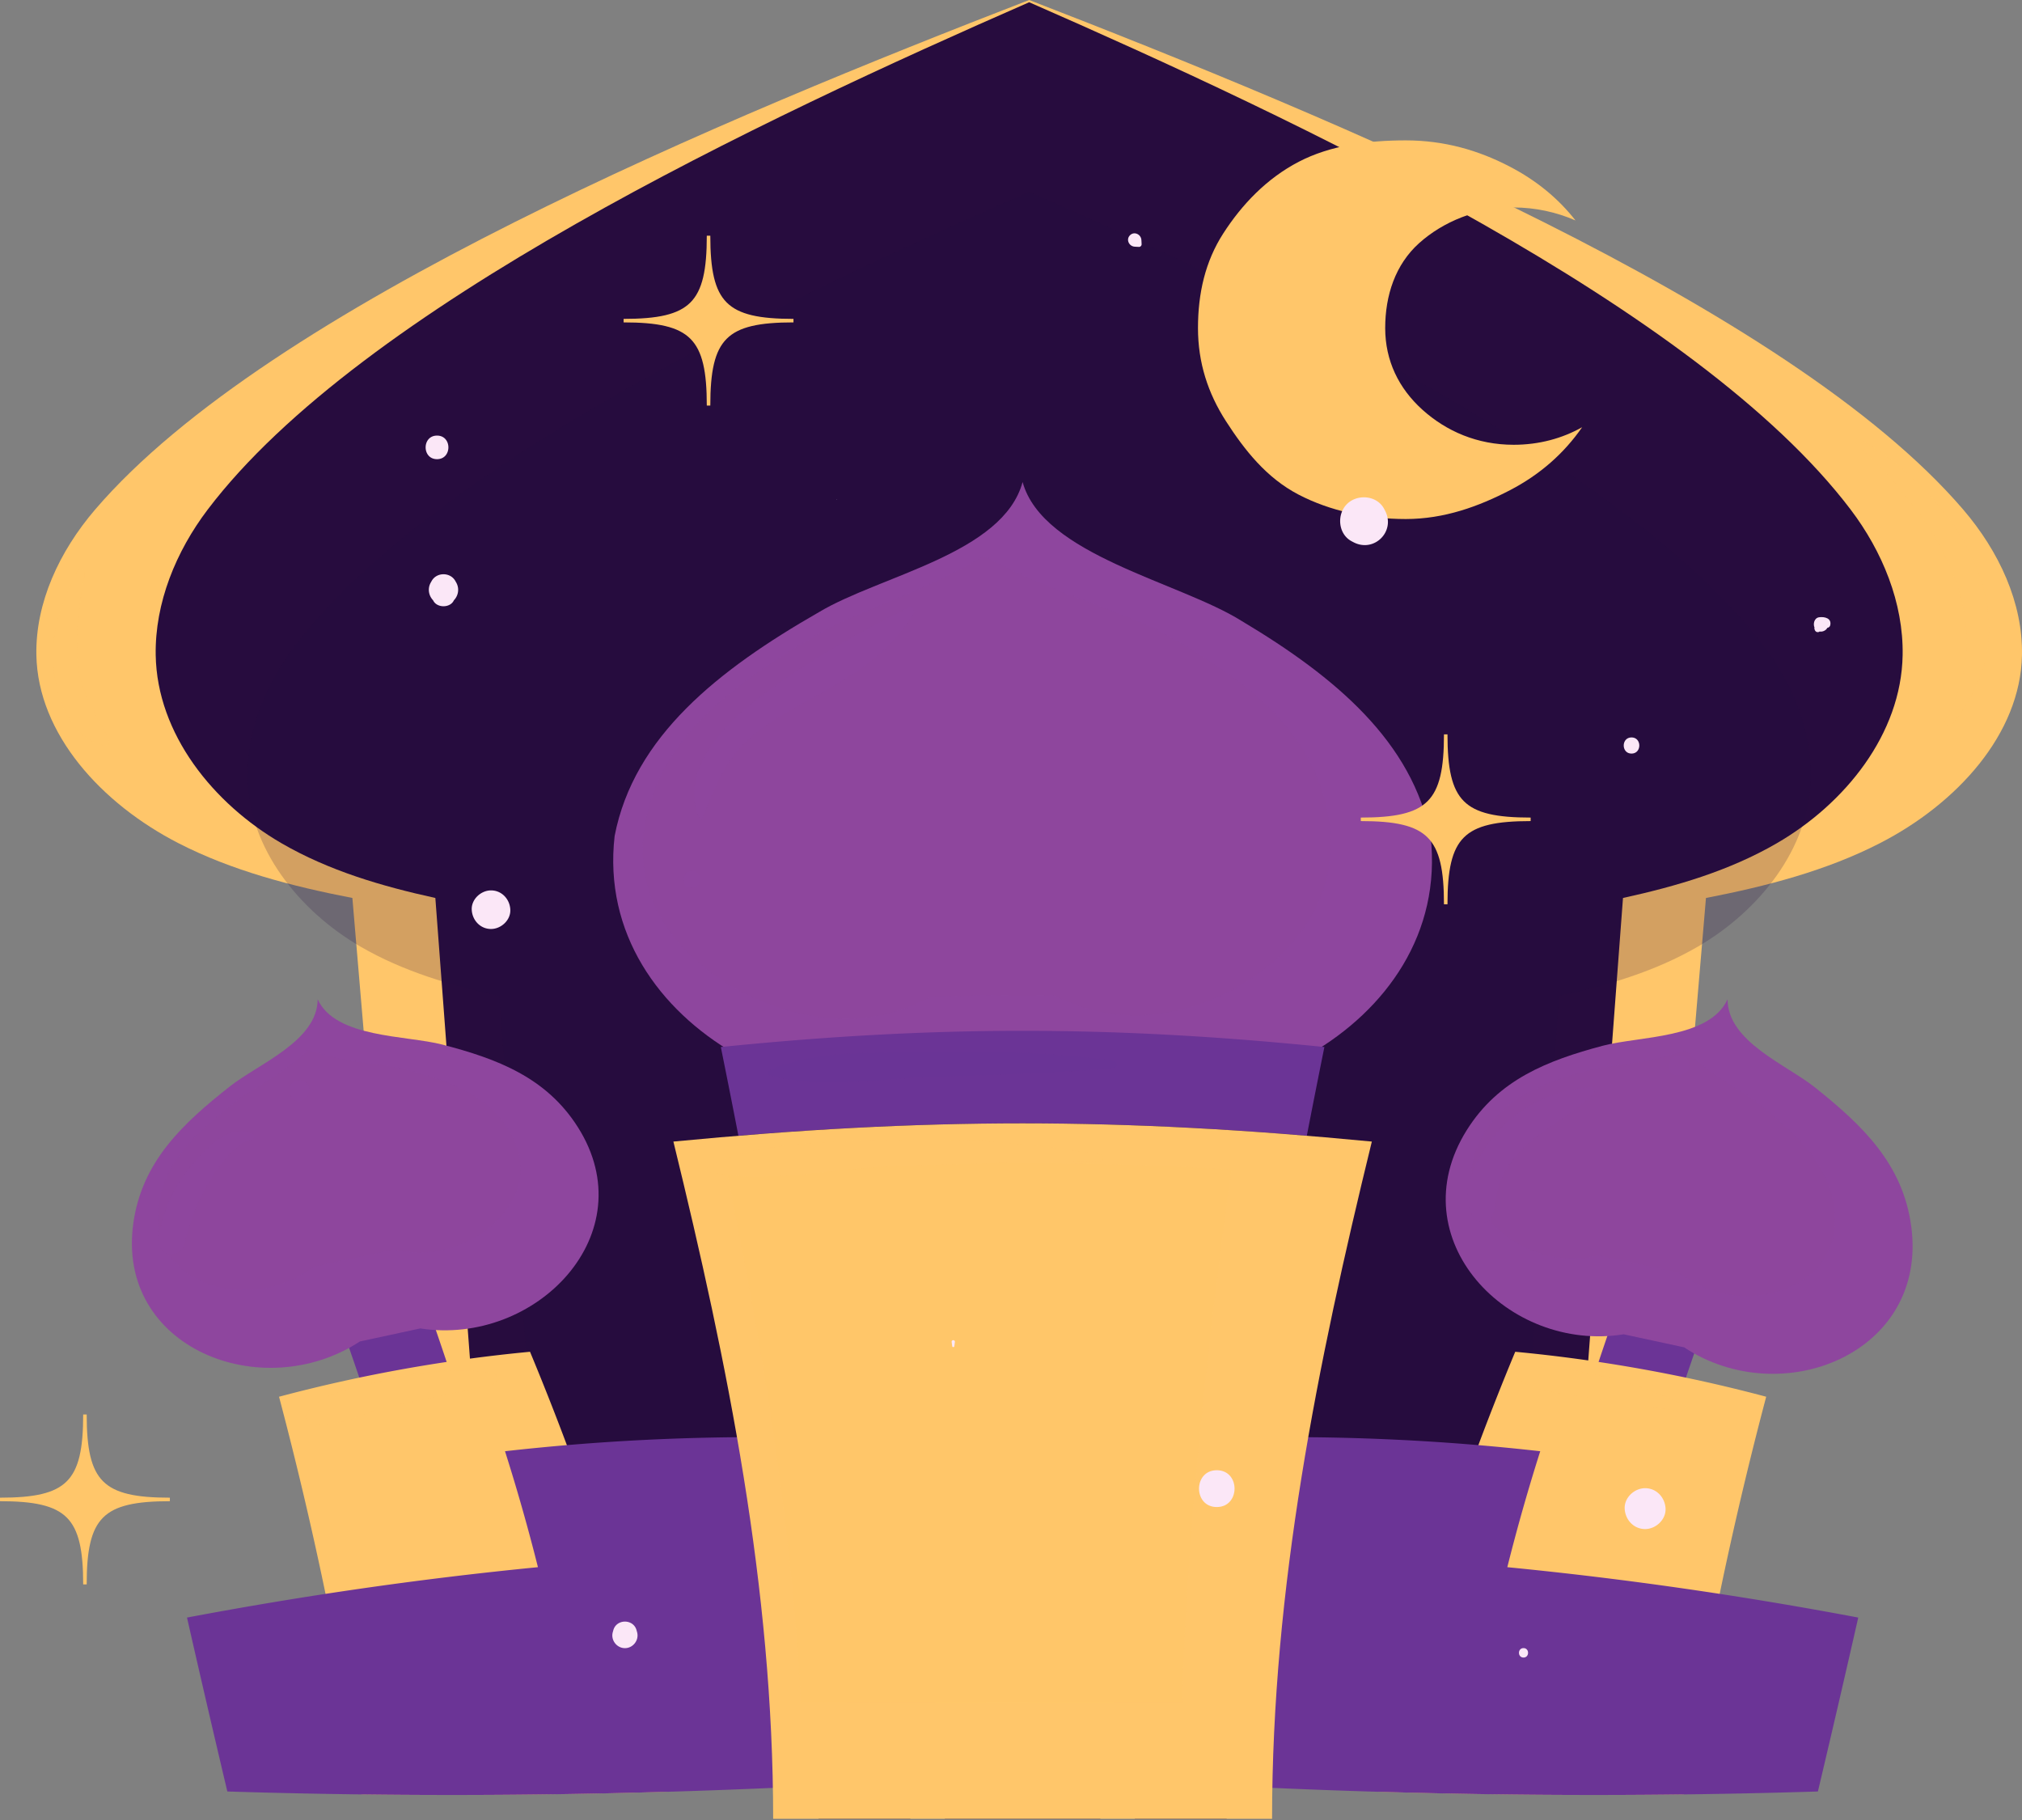 <svg xmlns="http://www.w3.org/2000/svg" width="360" height="324" fill="none"><rect width="100%" height="100%" fill="#808080" stroke="none"/><path fill="#FFC66A" d="M349.533 90.715C318.484 54.478 236.941 20.785 183.235 0c-53.707 20.783-135.25 54.478-166.3 90.715-6.367 7.433-10.64 16.592-10.459 25.918.275 14.039 11.58 26.44 25.307 33.48 9.531 4.889 20.14 7.65 30.956 9.747l13.298 156.684h214.397l13.298-156.684c10.815-2.095 21.425-4.856 30.956-9.747 13.727-7.042 25.032-19.441 25.307-33.48.181-9.326-4.092-18.485-10.462-25.918"/><path fill="#270C3E" d="M329.492 90.715C302.191 54.71 230.771 21.212 183.236.398 135.7 21.213 64.28 54.711 36.979 90.715c-5.635 7.433-9.416 16.592-9.257 25.918.244 14.039 10.247 26.44 22.395 33.48 8.436 4.889 17.823 7.65 27.394 9.746q5.885 78.343 11.768 156.685h187.913q5.885-78.343 11.768-156.685c9.571-2.094 18.961-4.855 27.394-9.746 12.148-7.043 22.151-19.441 22.395-33.48.162-9.326-3.62-18.485-9.257-25.918"/><path fill="#270C3E" d="M314.075 115.083c-24.418-32.203-88.06-62.181-130.84-80.94-42.779 18.757-106.422 48.735-130.84 80.94-5.073 6.689-8.475 14.934-8.332 23.325.22 12.635 9.222 23.796 20.157 30.133 7.592 4.401 16.04 6.885 24.655 8.77q5.227 69.615 10.457 139.231H267.14l10.457-139.231c8.615-1.887 17.064-4.371 24.655-8.77 10.933-6.337 19.938-17.498 20.157-30.133.142-8.394-3.261-16.636-8.334-23.325" opacity=".2"/><path fill="#FFC66A" d="M19.422 131.954c-2.064-4.813-5.09-8.444-5.588-13.884-.478-5.216.336-10.831 1.262-15.93.137-.757-.941-1.357-1.335-.563-2.991 6.04-5.205 12.034-4.05 18.906.884 5.247 3.397 11.243 9.098 12.266.496.086.803-.354.613-.795"/><path fill="#FFC66A" d="M19.422 131.954c-2.064-4.813-5.09-8.444-5.588-13.884-.478-5.216.336-10.831 1.262-15.93.137-.757-.941-1.357-1.335-.563-2.991 6.04-5.205 12.034-4.05 18.906.884 5.247 3.397 11.243 9.098 12.266.496.086.803-.354.613-.795" opacity=".4"/><path fill="#FFC66A" d="M330.386 78.895c13.439 12.491 26.411 30.618 15.921 49.224-.407.722.62 1.599 1.189.917 15.554-18.58 1.158-40.683-16.488-50.95-.493-.287-1.056.404-.622.809"/><path fill="#FFC66A" d="M330.386 78.895c13.439 12.491 26.411 30.618 15.921 49.224-.407.722.62 1.599 1.189.917 15.554-18.58 1.158-40.683-16.488-50.95-.493-.287-1.056.404-.622.809" opacity=".4"/><path fill="#FBE7F7" d="M325.85 111.337c.314-1.28-1.007-1.592-1.986-1.448-.883.131-1.109 1.244-.775 1.904q-.145-.153-.027.186c.056.487.581.751.97.401l.224-.164-.618.08q.113.045.226.09c.489.195 1.24-.121 1.463-.595.12-.25.255-.478.359-.737l-.418.542h-.414c.292.348.894.153.996-.259"/><path fill="#FFC66A" d="M269.489 79.18c-6.471 0-11.975-2.409-16.215-6.217s-6.651-8.752-6.651-14.561c0-5.81 1.798-11.305 6.037-15.114 4.24-3.808 10.358-6.354 16.829-6.354 3.857 0 7.665.84 11.019 2.312-3.088-3.943-6.996-7.14-11.741-9.605-5.55-2.885-11.612-4.651-18.489-4.651-6.874 0-13.481.92-19.034 3.803-5.728 2.976-10.14 7.621-13.452 12.764-3.213 4.986-4.501 10.67-4.501 16.844s1.775 11.606 4.988 16.59c3.314 5.143 7.206 10.09 12.934 13.067 5.551 2.885 12.191 4.34 19.065 4.34s13.005-2.247 18.556-5.13c5.345-2.776 9.613-6.545 12.855-11.214-3.53 1.986-7.657 3.126-12.2 3.126"/><path stroke="#6B3496" stroke-miterlimit="10" stroke-width="15.633" d="M63.113 219.893a574 574 0 0 1 24.904 82.574"/><path fill="#FFC66A" d="M49.68 248.649a667 667 0 0 1 14.68 70.773c18.39.233 36.781.073 55.164-.478a494 494 0 0 0-25.16-78.299 273.3 273.3 0 0 0-44.683 8.004"/><path fill="#8E469E" d="M74.832 236.489c20.555 3.188 40.101-16.851 28.043-35.845-5.604-8.827-14.303-12.144-24.129-14.688-6.475-1.678-19.018-1.142-22.188-8.061-.036 7.43-10.506 11.466-15.616 15.494-8.398 6.62-15.647 13.357-17.199 24.33-3.152 22.268 22.909 32.479 40.329 21.093z"/><path fill="#8E469E" d="M43.561 229.661c-5.132 0-9.877-1.933-12.686-5.167-2.303-2.653-3.182-6.049-2.608-10.096 1.007-7.11 5.617-11.945 13.775-18.377.886-.697 2.3-1.581 3.8-2.513 2.758-1.722 6.16-3.841 9.055-6.637 4.11 1.505 8.484 2.107 12.013 2.59 1.933.266 3.76.518 4.911.815 8.987 2.327 14.918 4.822 18.651 10.7 2.757 4.344 3.002 8.644.729 12.78-3.031 5.517-9.709 9.226-16.61 9.226-.988 0-1.982-.078-2.954-.229l-1.691-.261-14.104 3.042-1.432.937c-3.197 2.085-6.945 3.19-10.849 3.19" opacity=".2"/><path fill="#6B3496" d="M144.333 275.983c-1.329-6.755-2.845-13.466-4.632-20.11a400 400 0 0 0-49.789 2.478 348 348 0 0 1 5.865 20.643c-20.95 2.044-41.799 5.068-62.482 8.969a3297 3297 0 0 0 7.182 30.961c36.782 1.147 73.612.7 110.359-1.29-1.849-13.969-3.798-27.902-6.503-41.651"/><path stroke="#6B3496" stroke-miterlimit="10" stroke-width="15.633" d="M301.024 219.893a574 574 0 0 0-24.903 82.574"/><path fill="#FFC66A" d="M314.457 248.649a666 666 0 0 0-14.679 70.773c-18.39.233-36.782.073-55.165-.478a494 494 0 0 1 25.162-78.299 273.3 273.3 0 0 1 44.682 8.004"/><path fill="#8E469E" d="M289.079 237.534c-20.581 3.317-40.072-16.988-27.936-36.343 5.639-8.996 14.357-12.399 24.199-15.022 6.489-1.729 19.038-1.231 22.235-8.276.009 7.554 10.473 11.621 15.572 15.697 8.382 6.702 15.611 13.526 17.125 24.676 3.073 22.629-23.044 33.104-40.435 21.589z"/><path fill="#8E469E" d="M311.012 230.726c-3.848 0-7.546-1.1-10.692-3.181l-1.448-.959-14.158-3.055-1.716.276c-.99.16-2.004.242-3.009.242-6.755 0-13.331-3.68-16.362-9.157-1.643-2.972-2.854-7.708.722-13.411 3.781-6.033 9.742-8.604 18.757-11.006 1.147-.305 2.974-.567 4.906-.843 3.521-.505 7.88-1.127 11.981-2.655 2.876 2.807 6.25 4.937 8.993 6.669 1.494.943 2.905 1.835 3.788 2.541 8.152 6.516 12.755 11.429 13.745 18.709.578 4.249-.363 7.818-2.794 10.601-2.865 3.274-7.614 5.229-12.713 5.229" opacity=".2"/><path fill="#6B3496" d="M219.805 275.983c1.328-6.755 2.845-13.466 4.631-20.11a400 400 0 0 1 49.789 2.478 346 346 0 0 0-5.862 20.643c20.949 2.044 41.796 5.068 62.482 8.969a3289 3289 0 0 1-7.183 30.961c-36.781 1.147-73.612.7-110.358-1.291 1.847-13.968 3.795-27.901 6.501-41.65"/><path fill="#270C3E" d="M195.913 323.784h-27.689c0-25.59-.755-51.031-2.008-76.665-.567-9.675 6.525-17.761 15.852-17.768 9.326.005 16.422 8.09 15.853 17.768-1.251 25.634-2.008 51.073-2.008 76.665M162.084 323.784h-16.339c0-15.401-.851-30.675-2.323-45.881-.578-5.633 2.998-10.28 8.017-10.369 5.013-.084 9.266 4.486 9.509 10.176.729 15.339 1.136 30.671 1.136 46.074M218.391 323.784h-16.339c0-15.401.409-30.735 1.136-46.072.245-5.692 4.494-10.262 9.509-10.175 5.019.086 8.597 4.735 8.017 10.368-1.473 15.204-2.323 30.476-2.323 45.879"/><path fill="#8E469E" d="M190.087 191.485c24.954 11.962 68.578-8.008 64.614-42.662-3.225-16.71-16.846-28.267-33.644-38.283-11.061-6.95-35.405-11.686-38.991-24.729-3.467 12.786-25.353 16.63-36.268 23.17-17.914 10.267-32.941 22.132-36.368 39.842-3.961 34.643 39.647 54.633 64.614 42.662 5.36-.087 10.69-.087 16.043 0"/><path fill="#8E469E" d="M152.58 181.298c-8.967.543-18.623-2.615-26.316-8.384-8.892-6.729-13.493-15.95-11.261-27.032 2.761-13.532 12.921-22.76 31.366-33.423 2.042-1.166 5.077-2.495 8.321-3.85 6.051-2.541 13.773-5.533 20.497-9.704 7.428 4.222 15.996 7.209 22.643 9.78 3.6 1.383 6.963 2.752 9.111 3.934 16.589 9.206 26.325 17.978 29.285 31.273 2.468 11.205-1.687 20.734-10.043 27.768-7.236 6.038-16.486 9.432-25.311 9.087h-.002a30.4 30.4 0 0 1-11.179-2.615q-1.056-.468-2.119-.932a453 453 0 0 0-21.648.255q-1.053.487-2.099.978a30.6 30.6 0 0 1-11.245 2.865" opacity=".2"/><path fill="#6B3496" d="M232.668 202.187c-35.785-2.946-65.416-2.946-101.201 0a1827 1827 0 0 0-3.131-15.794c38.026-3.844 69.432-3.844 107.461 0a2087 2087 0 0 0-3.129 15.794"/><path fill="#FFC66A" d="M226.482 323.784h-88.827c0-41.075-8.07-80.938-17.763-120.56 45.099-4.324 79.253-4.324 124.353 0-9.693 39.62-17.763 79.485-17.763 120.56"/><path fill="#FFC66A" d="M142.579 303.096c-1.632-31.607-6.768-62.723-13.085-93.855 32.141-2.524 59.093-2.878 89.777-1.062-4.388 31.758-7.769 63.19-8.839 94.888-22.662-.05-45.104-.039-67.853.029" opacity=".3"/><path fill="#8E469E" d="M124.969 145.902c2.083-5.034 3.721-9.834 7.736-13.735 3.5-3.401 8.085-5.757 12.31-8.101 7.113-3.95 13.321-7.75 17.65-14.821.418-.682-.39-1.357-1.036-1.036-9.576 4.769-20.409 10.941-28.699 17.769-5.519 4.546-11.975 12.552-8.258 19.962.071.14.248.078.297-.038"/><path fill="#8E469E" d="M124.969 145.902c2.083-5.034 3.721-9.834 7.736-13.735 3.5-3.401 8.085-5.757 12.31-8.101 7.113-3.95 13.321-7.75 17.65-14.821.418-.682-.39-1.357-1.036-1.036-9.576 4.769-20.409 10.941-28.699 17.769-5.519 4.546-11.975 12.552-8.258 19.962.071.14.248.078.297-.038" opacity=".5"/><path fill="#8E469E" d="M123.189 158.075c1.948 0 1.952-3.028 0-3.028-1.949 0-1.953 3.028 0 3.028"/><path fill="#8E469E" d="M123.189 158.075c1.948 0 1.952-3.028 0-3.028-1.949 0-1.953 3.028 0 3.028" opacity=".5"/><path fill="#8E469E" d="M30.37 223.272q.09-.006.177-.011c1.016-.065 2.057-.693 2.3-1.752.793-3.467 2.046-6.848 3.76-9.965 1.57-2.858 4.658-7.805 8.125-8.619.667-.158.563-1.048 0-1.251-4.03-1.457-7.786 2.537-10.202 5.289-3.387 3.857-5.45 8.223-6.281 13.282-.228 1.386.356 2.409 1.665 2.934a1 1 0 0 0 .456.093"/><path fill="#8E469E" d="M30.37 223.272q.09-.006.177-.011c1.016-.065 2.057-.693 2.3-1.752.793-3.467 2.046-6.848 3.76-9.965 1.57-2.858 4.658-7.805 8.125-8.619.667-.158.563-1.048 0-1.251-4.03-1.457-7.786 2.537-10.202 5.289-3.387 3.857-5.45 8.223-6.281 13.282-.228 1.386.356 2.409 1.665 2.934a1 1 0 0 0 .456.093" opacity=".5"/><path fill="#8E469E" d="m54.07 195.753.172-.126c.99-.726 1.238-2.119.18-2.933-.922-.711-2.553-.335-2.795.925l-.044.226c-.246 1.282 1.187 2.865 2.486 1.908"/><path fill="#8E469E" d="m54.07 195.753.172-.126c.99-.726 1.238-2.119.18-2.933-.922-.711-2.553-.335-2.795.925l-.044.226c-.246 1.282 1.187 2.865 2.486 1.908" opacity=".5"/><path fill="#8E469E" d="M265.59 216.758c.775-1.758.62-3.507 1.147-5.347.817-2.845 2.688-5.378 4.838-7.366 3.772-3.487 8.391-5.666 12.086-9.29.412-.405.124-1.246-.498-1.2-6.777.5-12.799 3.465-17.21 8.752-2.814 3.374-6.983 10.92-3.192 14.816.737.755 2.358.707 2.829-.365"/><path fill="#8E469E" d="M265.59 216.758c.775-1.758.62-3.507 1.147-5.347.817-2.845 2.688-5.378 4.838-7.366 3.772-3.487 8.391-5.666 12.086-9.29.412-.405.124-1.246-.498-1.2-6.777.5-12.799 3.465-17.21 8.752-2.814 3.374-6.983 10.92-3.192 14.816.737.755 2.358.707 2.829-.365" opacity=".5"/><path fill="#8E469E" d="M298.192 191.321c.483.067.877.131 1.34-.064.781-.328 1.355-.959 1.22-1.867-.118-.779-.815-1.541-1.672-1.476l-.23.017c-1.083.082-2.033 1.05-1.678 2.203q.035.122.075.244c.128.407.487.879.945.943"/><path fill="#6B3496" d="M136.931 191.383c9.013 2.63 19.169.675 28.476.383 10.969-.345 21.829-.684 32.768-1.614.883-.075.852-1.24 0-1.353-11.71-1.534-23.152-1.848-34.951-1.508-8.811.257-18.261-.385-26.395 3.299-.357.162-.228.696.102.793" opacity=".5"/><path fill="#FFC66A" d="M125.759 208.544c10.379 2.387 22.364-.538 32.98-.91 12.37-.432 24.764-.757 37.14-.936.645-.009.844-1.059.16-1.169-12.416-2.015-24.709-3.045-37.298-2.558-10.481.408-23.615-.115-33.057 4.98-.244.13-.195.531.075.593"/><path fill="#FFC66A" d="M125.759 208.544c10.379 2.387 22.364-.538 32.98-.91 12.37-.432 24.764-.757 37.14-.936.645-.009.844-1.059.16-1.169-12.416-2.015-24.709-3.045-37.298-2.558-10.481.408-23.615-.115-33.057 4.98-.244.13-.195.531.075.593" opacity=".4"/><path fill="#FFC66A" d="M54.667 252.82c3.524 2.283 9.407-1.074 13.084-1.999 6.603-1.661 13.369-2.646 19.953-4.349.966-.25 1.094-1.926 0-2.085-6.752-.983-13.547-.2-20.123 1.519-3.888 1.016-11.57 2.043-13.165 6.303-.084.23.062.489.25.611"/><path fill="#FFC66A" d="M54.667 252.82c3.524 2.283 9.407-1.074 13.084-1.999 6.603-1.661 13.369-2.646 19.953-4.349.966-.25 1.094-1.926 0-2.085-6.752-.983-13.547-.2-20.123 1.519-3.888 1.016-11.57 2.043-13.165 6.303-.084.23.062.489.25.611" opacity=".4"/><path fill="#FFC66A" d="M270.426 245.68c3.855 2.4 8.79 2.486 13.187 3.314 5.145.97 10.315 1.455 15.485 2.221.704.104 1.346-.943.542-1.284-4.902-2.086-9.611-4.047-14.885-5.077-4.501-.879-9.671-2.294-14.114-.804-.729.244-.886 1.214-.215 1.63"/><path fill="#FFC66A" d="M270.426 245.68c3.855 2.4 8.79 2.486 13.187 3.314 5.145.97 10.315 1.455 15.485 2.221.704.104 1.346-.943.542-1.284-4.902-2.086-9.611-4.047-14.885-5.077-4.501-.879-9.671-2.294-14.114-.804-.729.244-.886 1.214-.215 1.63" opacity=".4"/><path fill="#FFC66A" d="M141.273 57.08c-12.135 0-15.121 2.989-15.121 15.122 0-12.135-2.989-15.122-15.122-15.122 12.135 0 15.122-2.989 15.122-15.122 0 12.133 2.989 15.122 15.121 15.122"/><path stroke="#FFC66A" stroke-miterlimit="10" stroke-width=".625" d="M141.273 57.08c-12.135 0-15.121 2.989-15.121 15.122 0-12.135-2.989-15.122-15.122-15.122 12.135 0 15.122-2.989 15.122-15.122 0 12.133 2.989 15.122 15.121 15.122Z"/><path fill="#FFC66A" d="M30.244 266.934c-12.135 0-15.122 2.989-15.122 15.122 0-12.135-2.99-15.122-15.122-15.122 12.135 0 15.122-2.989 15.122-15.122 0 12.133 2.989 15.122 15.122 15.122"/><path stroke="#FFC66A" stroke-miterlimit="10" stroke-width=".625" d="M30.244 266.934c-12.135 0-15.122 2.989-15.122 15.122 0-12.135-2.99-15.122-15.122-15.122 12.135 0 15.122-2.989 15.122-15.122 0 12.133 2.989 15.122 15.122 15.122Z"/><path fill="#FFC66A" d="M272.52 145.858c-12.135 0-15.121 2.989-15.121 15.122 0-12.135-2.989-15.122-15.122-15.122 12.135 0 15.122-2.989 15.122-15.122 0 12.135 2.986 15.122 15.121 15.122"/><path stroke="#FFC66A" stroke-miterlimit="10" stroke-width=".625" d="M272.52 145.858c-12.135 0-15.121 2.989-15.121 15.122 0-12.135-2.989-15.122-15.122-15.122 12.135 0 15.122-2.989 15.122-15.122 0 12.135 2.986 15.122 15.121 15.122Z"/><path fill="#FBE7F7" d="m80.805 106.876.14-.304-.824.824.164-.104c1.211-.762 1.658-2.32.941-3.589q-.081-.144-.164-.288c-.894-1.581-3.31-1.581-4.202 0l-.164.288c-.715 1.262-.274 2.825.941 3.589l.164.104-.824-.824.14.304c.64 1.397 3.048 1.397 3.688 0M77.808 81.742c2.698 0 2.703-4.196 0-4.196-2.7.003-2.704 4.196 0 4.196M148.955 88.904c.038 0 .038-.057 0-.057-.037 0-.037.057 0 .057M202.026 43.915q.384.025.768.04a.466.466 0 0 0 .461-.46 18 18 0 0 0-.04-.768c-.062-1.006-1.269-1.603-2.03-.842-.76.76-.164 1.968.841 2.03M246.597 90.904l-.164-.31c-1.273-2.43-4.776-2.704-6.625-.855-1.85 1.851-1.572 5.354.855 6.624l.31.164c3.682 1.929 7.554-1.94 5.624-5.623M290.479 134.15c1.844 0 1.846-2.867 0-2.867-1.845 0-1.847 2.867 0 2.867M87.423 165.379c1.796 0 3.518-1.578 3.434-3.434-.084-1.859-1.51-3.434-3.434-3.434-1.795 0-3.518 1.579-3.434 3.434.082 1.86 1.508 3.434 3.434 3.434M113.429 290.565l-.099-.357c-.565-2.036-3.565-2.039-4.132 0l-.099.357c-.39 1.408.713 2.841 2.165 2.841 1.448.002 2.557-1.433 2.165-2.841M169.435 238.938l.104.74c.027.181.339.181.365 0q.053-.37.104-.74c.067-.478-.642-.483-.573 0M216.64 268.283c4.211 0 4.218-6.545 0-6.545-4.211 0-4.217 6.545 0 6.545M292.9 272.206c1.902 0 3.726-1.674 3.638-3.638-.089-1.97-1.599-3.637-3.638-3.637-1.902 0-3.726 1.673-3.638 3.637.089 1.971 1.599 3.638 3.638 3.638M271.249 295.077c1.078 0 1.08-1.676 0-1.676-1.078 0-1.08 1.676 0 1.676"/></svg>